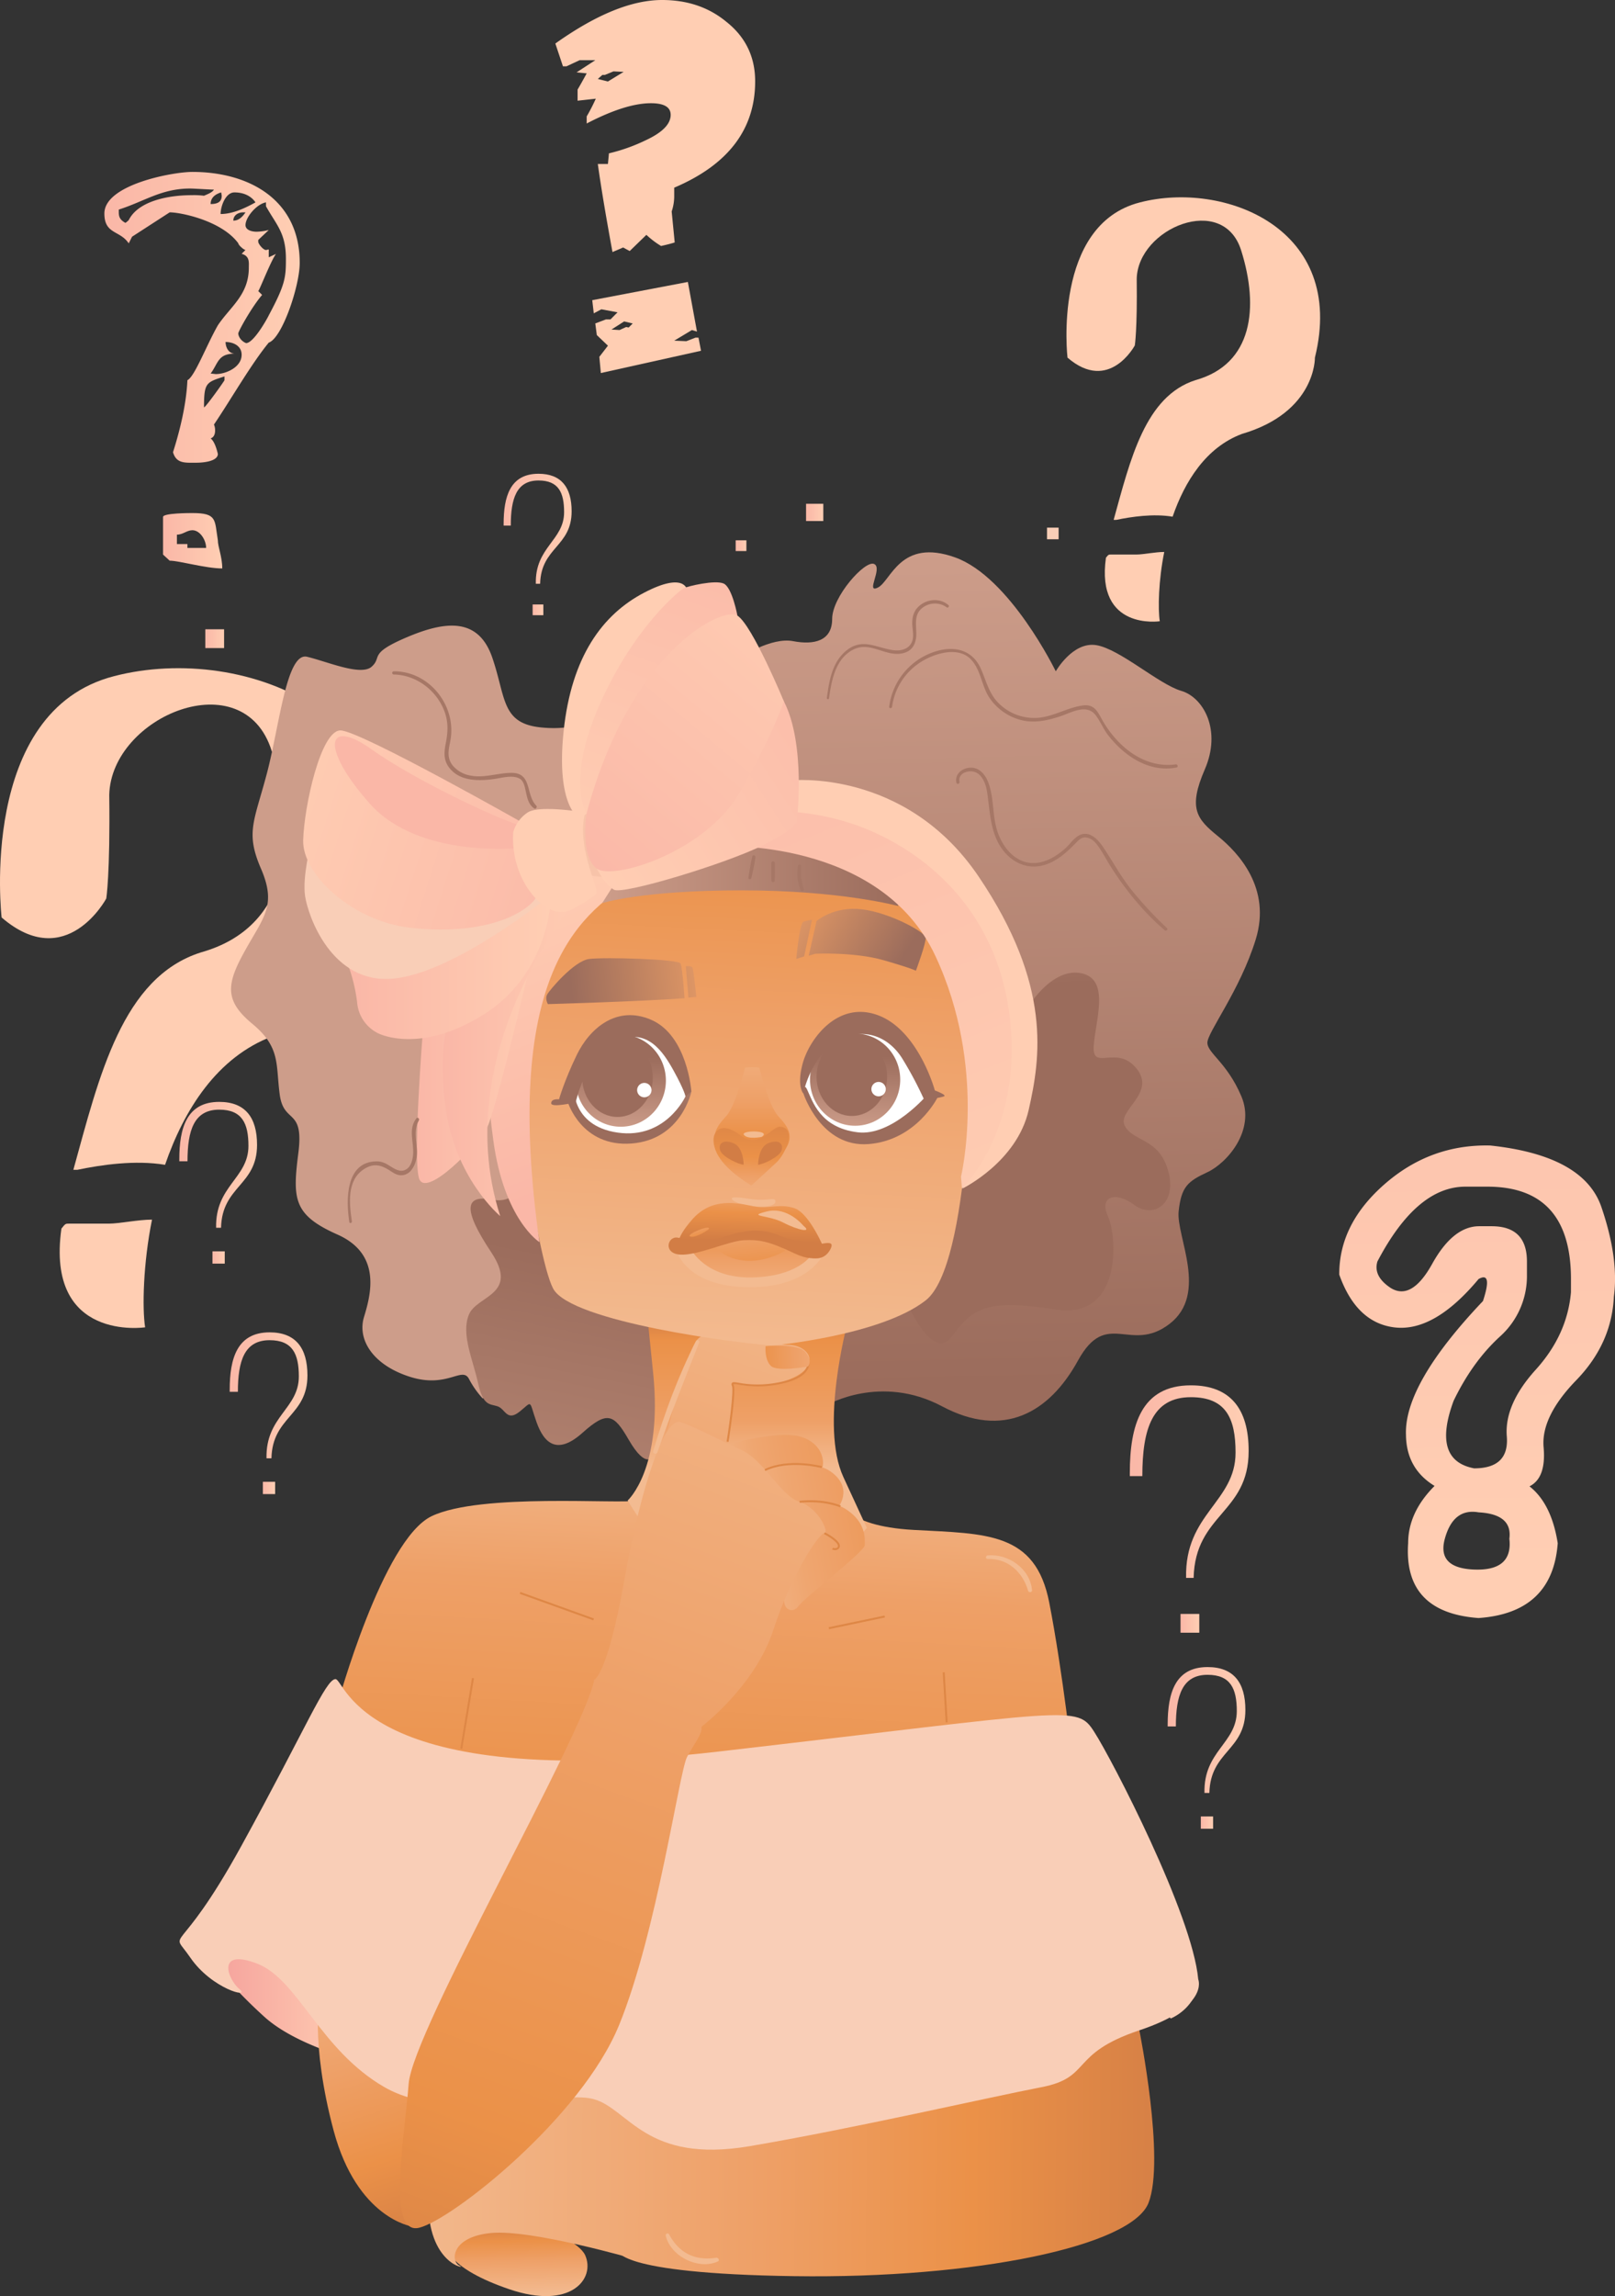<svg xmlns="http://www.w3.org/2000/svg" xmlns:xlink="http://www.w3.org/1999/xlink" viewBox="0 0 939.31 1334.64"><rect x="0" y="0" width="939.31" height="1334.64" fill="#333333" stroke="none"/><defs><style>.cls-1{fill:url(#_ÂÁ_Ï_ÌÌ_È_ËÂÌÚ_339);}.cls-2{fill:#ffceb3;}.cls-3{fill:url(#_ÂÁ_Ï_ÌÌ_È_ËÂÌÚ_290);}.cls-4{fill:url(#_ÂÁ_Ï_ÌÌ_È_ËÂÌÚ_173);}.cls-5{fill:#cd9d8a;}.cls-6{fill:url(#_ÂÁ_Ï_ÌÌ_È_ËÂÌÚ_379);}.cls-7{fill:url(#_ÂÁ_Ï_ÌÌ_È_ËÂÌÚ_96);}.cls-8{fill:url(#_ÂÁ_Ï_ÌÌ_È_ËÂÌÚ_366);}.cls-9{fill:url(#_ÂÁ_Ï_ÌÌ_È_ËÂÌÚ_96-2);}.cls-10{fill:url(#_ÂÁ_Ï_ÌÌ_È_ËÂÌÚ_27);}.cls-11{fill:url(#_ÂÁ_Ï_ÌÌ_È_ËÂÌÚ_120);}.cls-12{fill:url(#_ÂÁ_Ï_ÌÌ_È_ËÂÌÚ_120-2);}.cls-13{fill:url(#_ÂÁ_Ï_ÌÌ_È_ËÂÌÚ_120-3);}.cls-14{fill:url(#_ÂÁ_Ï_ÌÌ_È_ËÂÌÚ_246);}.cls-15{fill:url(#_ÂÁ_Ï_ÌÌ_È_ËÂÌÚ_246-2);}.cls-16{fill:url(#_ÂÁ_Ï_ÌÌ_È_ËÂÌÚ_27-2);}.cls-17{fill:#f9ceb7;}.cls-18{fill:url(#_ÂÁ_Ï_ÌÌ_È_ËÂÌÚ_120-4);}.cls-19{fill:#f3bb91;}.cls-20{fill:url(#_ÂÁ_Ï_ÌÌ_È_ËÂÌÚ_159);}.cls-21{fill:url(#_ÂÁ_Ï_ÌÌ_È_ËÂÌÚ_159-2);}.cls-22{fill:url(#_ÂÁ_Ï_ÌÌ_È_ËÂÌÚ_159-3);}.cls-23{fill:url(#_ÂÁ_Ï_ÌÌ_È_ËÂÌÚ_159-4);}.cls-24{fill:#f7c3a9;}.cls-25{fill:url(#_ÂÁ_Ï_ÌÌ_È_ËÂÌÚ_339-2);}.cls-26{fill:url(#_ÂÁ_Ï_ÌÌ_È_ËÂÌÚ_96-3);}.cls-27{fill:url(#_ÂÁ_Ï_ÌÌ_È_ËÂÌÚ_339-3);}.cls-28{fill:url(#_ÂÁ_Ï_ÌÌ_È_ËÂÌÚ_339-4);}.cls-29{fill:url(#_ÂÁ_Ï_ÌÌ_È_ËÂÌÚ_339-5);}.cls-30{fill:url(#_ÂÁ_Ï_ÌÌ_È_ËÂÌÚ_339-6);}.cls-31{fill:url(#_ÂÁ_Ï_ÌÌ_È_ËÂÌÚ_339-7);}.cls-32{fill:url(#_ÂÁ_Ï_ÌÌ_È_ËÂÌÚ_339-8);}.cls-33{fill:url(#_ÂÁ_Ï_ÌÌ_È_ËÂÌÚ_378);}.cls-34{fill:url(#_ÂÁ_Ï_ÌÌ_È_ËÂÌÚ_213);}.cls-35{fill:url(#_ÂÁ_Ï_ÌÌ_È_ËÂÌÚ_213-2);}.cls-36{fill:url(#_ÂÁ_Ï_ÌÌ_È_ËÂÌÚ_120-5);}.cls-37{fill:url(#_ÂÁ_Ï_ÌÌ_È_ËÂÌÚ_27-3);}.cls-38{fill:url(#_ÂÁ_Ï_ÌÌ_È_ËÂÌÚ_27-4);}.cls-39{fill:url(#_ÂÁ_Ï_ÌÌ_È_ËÂÌÚ_27-5);}.cls-40{fill:url(#_ÂÁ_Ï_ÌÌ_È_ËÂÌÚ_27-6);}.cls-41{fill:url(#_ÂÁ_Ï_ÌÌ_È_ËÂÌÚ_27-7);}.cls-42{fill:url(#_ÂÁ_Ï_ÌÌ_È_ËÂÌÚ_126);}.cls-43{fill:url(#_ÂÁ_Ï_ÌÌ_È_ËÂÌÚ_155);}.cls-44{fill:url(#_ÂÁ_Ï_ÌÌ_È_ËÂÌÚ_27-8);}.cls-45{fill:url(#_ÂÁ_Ï_ÌÌ_È_ËÂÌÚ_27-9);}.cls-46{fill:url(#_ÂÁ_Ï_ÌÌ_È_ËÂÌÚ_27-10);}.cls-47{fill:#de8746;}.cls-48{fill:url(#_ÂÁ_Ï_ÌÌ_È_ËÂÌÚ_333);}.cls-49{fill:url(#_ÂÁ_Ï_ÌÌ_È_ËÂÌÚ_339-9);}.cls-50{fill:url(#_ÂÁ_Ï_ÌÌ_È_ËÂÌÚ_339-10);}.cls-51{fill:url(#_ÂÁ_Ï_ÌÌ_È_ËÂÌÚ_339-11);}.cls-52{fill:url(#_ÂÁ_Ï_ÌÌ_È_ËÂÌÚ_27-11);}.cls-53{fill:#a67766;}.cls-54{fill:url(#_ÂÁ_Ï_ÌÌ_È_ËÂÌÚ_339-12);}.cls-55{fill:url(#_ÂÁ_Ï_ÌÌ_È_ËÂÌÚ_339-13);}.cls-56{fill:url(#_ÂÁ_Ï_ÌÌ_È_ËÂÌÚ_339-14);}.cls-57{fill:url(#_ÂÁ_Ï_ÌÌ_È_ËÂÌÚ_339-15);}.cls-58{fill:url(#_ÂÁ_Ï_ÌÌ_È_ËÂÌÚ_339-16);}.cls-59{fill:url(#_ÂÁ_Ï_ÌÌ_È_ËÂÌÚ_339-17);}.cls-60{fill:url(#_ÂÁ_Ï_ÌÌ_È_ËÂÌÚ_339-18);}.cls-61{fill:url(#_ÂÁ_Ï_ÌÌ_È_ËÂÌÚ_339-19);}.cls-62{fill:url(#_ÂÁ_Ï_ÌÌ_È_ËÂÌÚ_339-20);}.cls-63{fill:url(#_ÂÁ_Ï_ÌÌ_È_ËÂÌÚ_339-21);}.cls-64{fill:url(#_ÂÁ_Ï_ÌÌ_È_ËÂÌÚ_339-22);}.cls-65{fill:url(#_ÂÁ_Ï_ÌÌ_È_ËÂÌÚ_339-23);}.cls-66{fill:url(#_ÂÁ_Ï_ÌÌ_È_ËÂÌÚ_339-24);}.cls-67{fill:url(#_ÂÁ_Ï_ÌÌ_È_ËÂÌÚ_96-4);}.cls-68{fill:#fff;}.cls-69{fill:url(#_ÂÁ_Ï_ÌÌ_È_ËÂÌÚ_96-5);}.cls-70{fill:url(#_ÂÁ_Ï_ÌÌ_È_ËÂÌÚ_96-6);}.cls-71{fill:url(#_ÂÁ_Ï_ÌÌ_È_ËÂÌÚ_96-7);}.cls-72{fill:url(#_ÂÁ_Ï_ÌÌ_È_ËÂÌÚ_96-8);}.cls-73{fill:url(#_ÂÁ_Ï_ÌÌ_È_ËÂÌÚ_96-9);}.cls-74{fill:url(#_ÂÁ_Ï_ÌÌ_È_ËÂÌÚ_96-10);}.cls-75{fill:url(#_ÂÁ_Ï_ÌÌ_È_ËÂÌÚ_96-11);}.cls-76{fill:url(#_ÂÁ_Ï_ÌÌ_È_ËÂÌÚ_339-25);}.cls-77{fill:url(#_ÂÁ_Ï_ÌÌ_È_ËÂÌÚ_339-26);}</style><linearGradient id="_ÂÁ_Ï_ÌÌ_È_ËÂÌÚ_339" x1="851.71" y1="230.48" x2="861.64" y2="915.41" gradientUnits="userSpaceOnUse"><stop offset="0" stop-color="#fab7a7"/><stop offset="1" stop-color="#ffceb3"/></linearGradient><linearGradient id="_ÂÁ_Ï_ÌÌ_È_ËÂÌÚ_290" x1="122.88" y1="1164.12" x2="208.41" y2="1164.12" gradientUnits="userSpaceOnUse"><stop offset="0" stop-color="#f5a19c"/><stop offset="1" stop-color="#ffceb3"/></linearGradient><linearGradient id="_ÂÁ_Ï_ÌÌ_È_ËÂÌÚ_173" x1="419.96" y1="828.63" x2="401.71" y2="1160.5" gradientUnits="userSpaceOnUse"><stop offset="0" stop-color="#f3bb91"/><stop offset="0.29" stop-color="#eea067"/><stop offset="0.71" stop-color="#eb9148"/><stop offset="1" stop-color="#d27d45"/></linearGradient><linearGradient id="_ÂÁ_Ï_ÌÌ_È_ËÂÌÚ_379" x1="277.76" y1="1028.23" x2="335.93" y2="730.59" gradientUnits="userSpaceOnUse"><stop offset="0" stop-color="#cd9d8a"/><stop offset="0.79" stop-color="#a67766"/><stop offset="1" stop-color="#9b6c5c"/></linearGradient><linearGradient id="_ÂÁ_Ï_ÌÌ_È_ËÂÌÚ_96" x1="574.7" y1="318.57" x2="583.82" y2="804.4" gradientUnits="userSpaceOnUse"><stop offset="0" stop-color="#cd9d8a"/><stop offset="1" stop-color="#9b6c5c"/></linearGradient><linearGradient id="_ÂÁ_Ï_ÌÌ_È_ËÂÌÚ_366" x1="434.62" y1="910.4" x2="434.62" y2="764.46" gradientUnits="userSpaceOnUse"><stop offset="0.39" stop-color="#f3bb91"/><stop offset="0.58" stop-color="#eea067"/><stop offset="0.9" stop-color="#eb9148"/><stop offset="1" stop-color="#d27d45"/></linearGradient><linearGradient id="_ÂÁ_Ï_ÌÌ_È_ËÂÌÚ_96-2" x1="590.85" y1="453.26" x2="596.55" y2="573.01" xlink:href="#_ÂÁ_Ï_ÌÌ_È_ËÂÌÚ_96"/><linearGradient id="_ÂÁ_Ï_ÌÌ_È_ËÂÌÚ_27" x1="455.99" y1="707.59" x2="414.56" y2="752.2" gradientUnits="userSpaceOnUse"><stop offset="0" stop-color="#f3bb91"/><stop offset="0.42" stop-color="#eea067"/><stop offset="0.64" stop-color="#eb9148"/><stop offset="1" stop-color="#d27d45"/></linearGradient><linearGradient id="_ÂÁ_Ï_ÌÌ_È_ËÂÌÚ_120" x1="218.53" y1="1249.11" x2="694.07" y2="1252.53" gradientUnits="userSpaceOnUse"><stop offset="0" stop-color="#f3bb91"/><stop offset="0.47" stop-color="#eea067"/><stop offset="0.73" stop-color="#eb9148"/><stop offset="1" stop-color="#d27d45"/></linearGradient><linearGradient id="_ÂÁ_Ï_ÌÌ_È_ËÂÌÚ_120-2" x1="301.19" y1="1333.9" x2="300.29" y2="1291.12" xlink:href="#_ÂÁ_Ï_ÌÌ_È_ËÂÌÚ_120"/><linearGradient id="_ÂÁ_Ï_ÌÌ_È_ËÂÌÚ_120-3" x1="218.47" y1="1256.63" x2="694.02" y2="1260.05" xlink:href="#_ÂÁ_Ï_ÌÌ_È_ËÂÌÚ_120"/><linearGradient id="_ÂÁ_Ï_ÌÌ_È_ËÂÌÚ_246" x1="468.69" y1="699.68" x2="239.07" y2="1330.28" gradientUnits="userSpaceOnUse"><stop offset="0" stop-color="#f3bb91"/><stop offset="0.09" stop-color="#f2b689"/><stop offset="0.23" stop-color="#f0a975"/><stop offset="0.31" stop-color="#eea067"/><stop offset="0.47" stop-color="#eb9148"/><stop offset="0.88" stop-color="#d27d45"/></linearGradient><linearGradient id="_ÂÁ_Ï_ÌÌ_È_ËÂÌÚ_246-2" x1="426" y1="803.59" x2="425.44" y2="805.12" xlink:href="#_ÂÁ_Ï_ÌÌ_È_ËÂÌÚ_246"/><linearGradient id="_ÂÁ_Ï_ÌÌ_È_ËÂÌÚ_27-2" x1="422.5" y1="788.42" x2="445.31" y2="321.88" xlink:href="#_ÂÁ_Ï_ÌÌ_È_ËÂÌÚ_27"/><linearGradient id="_ÂÁ_Ï_ÌÌ_È_ËÂÌÚ_120-4" x1="187.9" y1="1101.6" x2="254.62" y2="1306.87" xlink:href="#_ÂÁ_Ï_ÌÌ_È_ËÂÌÚ_120"/><linearGradient id="_ÂÁ_Ï_ÌÌ_È_ËÂÌÚ_159" x1="456.12" y1="519.05" x2="522.27" y2="560.87" gradientUnits="userSpaceOnUse"><stop offset="0" stop-color="#eea067"/><stop offset="1" stop-color="#9b6c5c"/></linearGradient><linearGradient id="_ÂÁ_Ï_ÌÌ_È_ËÂÌÚ_159-2" x1="447.25" y1="533.09" x2="513.4" y2="574.91" xlink:href="#_ÂÁ_Ï_ÌÌ_È_ËÂÌÚ_159"/><linearGradient id="_ÂÁ_Ï_ÌÌ_È_ËÂÌÚ_159-3" x1="421.74" y1="563.16" x2="332.02" y2="573.05" xlink:href="#_ÂÁ_Ï_ÌÌ_È_ËÂÌÚ_159"/><linearGradient id="_ÂÁ_Ï_ÌÌ_È_ËÂÌÚ_159-4" x1="422.3" y1="568.29" x2="332.59" y2="578.18" xlink:href="#_ÂÁ_Ï_ÌÌ_È_ËÂÌÚ_159"/><linearGradient id="_ÂÁ_Ï_ÌÌ_È_ËÂÌÚ_339-2" x1="359.64" y1="678.8" x2="294.24" y2="503.64" xlink:href="#_ÂÁ_Ï_ÌÌ_È_ËÂÌÚ_339"/><linearGradient id="_ÂÁ_Ï_ÌÌ_È_ËÂÌÚ_96-3" x1="350.23" y1="505.28" x2="522.44" y2="505.28" xlink:href="#_ÂÁ_Ï_ÌÌ_È_ËÂÌÚ_96"/><linearGradient id="_ÂÁ_Ï_ÌÌ_È_ËÂÌÚ_339-3" x1="242.5" y1="608.81" x2="314.34" y2="608.81" xlink:href="#_ÂÁ_Ï_ÌÌ_È_ËÂÌÚ_339"/><linearGradient id="_ÂÁ_Ï_ÌÌ_È_ËÂÌÚ_339-4" x1="257.5" y1="605.89" x2="342.25" y2="605.89" xlink:href="#_ÂÁ_Ï_ÌÌ_È_ËÂÌÚ_339"/><linearGradient id="_ÂÁ_Ï_ÌÌ_È_ËÂÌÚ_339-5" x1="408.39" y1="302.83" x2="585.16" y2="737.34" xlink:href="#_ÂÁ_Ï_ÌÌ_È_ËÂÌÚ_339"/><linearGradient id="_ÂÁ_Ï_ÌÌ_È_ËÂÌÚ_339-6" x1="528.37" y1="394.06" x2="347.03" y2="511.53" xlink:href="#_ÂÁ_Ï_ÌÌ_È_ËÂÌÚ_339"/><linearGradient id="_ÂÁ_Ï_ÌÌ_È_ËÂÌÚ_339-7" x1="427.06" y1="278.26" x2="347.23" y2="497.22" xlink:href="#_ÂÁ_Ï_ÌÌ_È_ËÂÌÚ_339"/><linearGradient id="_ÂÁ_Ï_ÌÌ_È_ËÂÌÚ_339-8" x1="331.24" y1="514.46" x2="481.77" y2="334.85" xlink:href="#_ÂÁ_Ï_ÌÌ_È_ËÂÌÚ_339"/><linearGradient id="_ÂÁ_Ï_ÌÌ_È_ËÂÌÚ_378" x1="373.19" y1="862.05" x2="630.94" y2="814.15" gradientUnits="userSpaceOnUse"><stop offset="0.13" stop-color="#f3bb91"/><stop offset="0.16" stop-color="#f2b588"/><stop offset="0.26" stop-color="#efa670"/><stop offset="0.33" stop-color="#eea067"/><stop offset="0.61" stop-color="#eb9148"/><stop offset="0.88" stop-color="#d27d45"/></linearGradient><linearGradient id="_ÂÁ_Ï_ÌÌ_È_ËÂÌÚ_213" x1="376.85" y1="881.74" x2="634.6" y2="833.85" gradientUnits="userSpaceOnUse"><stop offset="0.17" stop-color="#f3bb91"/><stop offset="0.2" stop-color="#f2b588"/><stop offset="0.32" stop-color="#efa670"/><stop offset="0.4" stop-color="#eea067"/><stop offset="0.61" stop-color="#eb9148"/><stop offset="0.88" stop-color="#d27d45"/></linearGradient><linearGradient id="_ÂÁ_Ï_ÌÌ_È_ËÂÌÚ_213-2" x1="383.68" y1="918.49" x2="641.42" y2="870.59" xlink:href="#_ÂÁ_Ï_ÌÌ_È_ËÂÌÚ_213"/><linearGradient id="_ÂÁ_Ï_ÌÌ_È_ËÂÌÚ_120-5" x1="485.58" y1="717.94" x2="262.01" y2="1331.9" xlink:href="#_ÂÁ_Ï_ÌÌ_È_ËÂÌÚ_120"/><linearGradient id="_ÂÁ_Ï_ÌÌ_È_ËÂÌÚ_27-3" x1="436.71" y1="764.22" x2="436.71" y2="688.19" xlink:href="#_ÂÁ_Ï_ÌÌ_È_ËÂÌÚ_27"/><linearGradient id="_ÂÁ_Ï_ÌÌ_È_ËÂÌÚ_27-4" x1="438.4" y1="676.51" x2="437.26" y2="721.36" xlink:href="#_ÂÁ_Ï_ÌÌ_È_ËÂÌÚ_27"/><linearGradient id="_ÂÁ_Ï_ÌÌ_È_ËÂÌÚ_27-5" x1="403.48" y1="704.74" x2="409.42" y2="725.83" xlink:href="#_ÂÁ_Ï_ÌÌ_È_ËÂÌÚ_27"/><linearGradient id="_ÂÁ_Ï_ÌÌ_È_ËÂÌÚ_27-6" x1="431.4" y1="678.8" x2="440.91" y2="772.32" xlink:href="#_ÂÁ_Ï_ÌÌ_È_ËÂÌÚ_27"/><linearGradient id="_ÂÁ_Ï_ÌÌ_È_ËÂÌÚ_27-7" x1="428.17" y1="780.46" x2="431.97" y2="746.63" xlink:href="#_ÂÁ_Ï_ÌÌ_È_ËÂÌÚ_27"/><linearGradient id="_ÂÁ_Ï_ÌÌ_È_ËÂÌÚ_126" x1="437.47" y1="590.68" x2="437.47" y2="708.53" gradientUnits="userSpaceOnUse"><stop offset="0" stop-color="#f3bb91"/><stop offset="0.42" stop-color="#eea067"/><stop offset="0.59" stop-color="#eb9148"/><stop offset="1" stop-color="#d27d45"/></linearGradient><linearGradient id="_ÂÁ_Ï_ÌÌ_È_ËÂÌÚ_155" x1="434.01" y1="740.3" x2="437.81" y2="637.28" gradientUnits="userSpaceOnUse"><stop offset="0.32" stop-color="#f3bb91"/><stop offset="0.55" stop-color="#eea067"/><stop offset="0.66" stop-color="#eb9148"/><stop offset="1" stop-color="#d27d45"/></linearGradient><linearGradient id="_ÂÁ_Ï_ÌÌ_È_ËÂÌÚ_27-8" x1="453.76" y1="645.93" x2="451.1" y2="657.33" xlink:href="#_ÂÁ_Ï_ÌÌ_È_ËÂÌÚ_27"/><linearGradient id="_ÂÁ_Ï_ÌÌ_È_ËÂÌÚ_27-9" x1="430.12" y1="652.18" x2="428.22" y2="660.33" xlink:href="#_ÂÁ_Ï_ÌÌ_È_ËÂÌÚ_27"/><linearGradient id="_ÂÁ_Ï_ÌÌ_È_ËÂÌÚ_27-10" x1="471.07" y1="755.75" x2="473.03" y2="738.25" xlink:href="#_ÂÁ_Ï_ÌÌ_È_ËÂÌÚ_27"/><linearGradient id="_ÂÁ_Ï_ÌÌ_È_ËÂÌÚ_333" x1="476" y1="706.11" x2="246.77" y2="1335.64" gradientUnits="userSpaceOnUse"><stop offset="0" stop-color="#f3bb91"/><stop offset="0.47" stop-color="#eea067"/><stop offset="0.84" stop-color="#eb9148"/><stop offset="1" stop-color="#da8446"/></linearGradient><linearGradient id="_ÂÁ_Ï_ÌÌ_È_ËÂÌÚ_339-9" x1="201.97" y1="562.73" x2="320.01" y2="562.73" xlink:href="#_ÂÁ_Ï_ÌÌ_È_ËÂÌÚ_339"/><linearGradient id="_ÂÁ_Ï_ÌÌ_È_ËÂÌÚ_339-10" x1="360.5" y1="527.84" x2="149.52" y2="460.56" xlink:href="#_ÂÁ_Ï_ÌÌ_È_ËÂÌÚ_339"/><linearGradient id="_ÂÁ_Ï_ÌÌ_È_ËÂÌÚ_339-11" x1="326.13" y1="491.95" x2="447.59" y2="533.01" xlink:href="#_ÂÁ_Ï_ÌÌ_È_ËÂÌÚ_339"/><linearGradient id="_ÂÁ_Ï_ÌÌ_È_ËÂÌÚ_27-11" x1="502.14" y1="787.55" x2="407.87" y2="790.21" xlink:href="#_ÂÁ_Ï_ÌÌ_È_ËÂÌÚ_27"/><linearGradient id="_ÂÁ_Ï_ÌÌ_È_ËÂÌÚ_339-12" x1="468.81" y1="297.84" x2="478.83" y2="297.84" xlink:href="#_ÂÁ_Ï_ÌÌ_È_ËÂÌÚ_339"/><linearGradient id="_ÂÁ_Ï_ÌÌ_È_ËÂÌÚ_339-13" x1="292.92" y1="307.38" x2="332.47" y2="307.38" xlink:href="#_ÂÁ_Ï_ÌÌ_È_ËÂÌÚ_339"/><linearGradient id="_ÂÁ_Ï_ÌÌ_È_ËÂÌÚ_339-14" x1="309.78" y1="354.47" x2="316.02" y2="354.47" xlink:href="#_ÂÁ_Ï_ÌÌ_È_ËÂÌÚ_339"/><linearGradient id="_ÂÁ_Ï_ÌÌ_È_ËÂÌÚ_339-15" x1="427.87" y1="317.19" x2="434.11" y2="317.19" xlink:href="#_ÂÁ_Ï_ÌÌ_È_ËÂÌÚ_339"/><linearGradient id="_ÂÁ_Ï_ÌÌ_È_ËÂÌÚ_339-16" x1="119.41" y1="371.24" x2="130.33" y2="371.24" xlink:href="#_ÂÁ_Ï_ÌÌ_È_ËÂÌÚ_339"/><linearGradient id="_ÂÁ_Ï_ÌÌ_È_ËÂÌÚ_339-17" x1="686.61" y1="943.57" x2="697.53" y2="943.57" xlink:href="#_ÂÁ_Ï_ÌÌ_È_ËÂÌÚ_339"/><linearGradient id="_ÂÁ_Ï_ÌÌ_È_ËÂÌÚ_339-18" x1="657.12" y1="861.21" x2="726.29" y2="861.21" xlink:href="#_ÂÁ_Ï_ÌÌ_È_ËÂÌÚ_339"/><linearGradient id="_ÂÁ_Ï_ÌÌ_È_ËÂÌÚ_339-19" x1="133.6" y1="811.03" x2="178.82" y2="811.03" xlink:href="#_ÂÁ_Ï_ÌÌ_È_ËÂÌÚ_339"/><linearGradient id="_ÂÁ_Ï_ÌÌ_È_ËÂÌÚ_339-20" x1="152.88" y1="864.88" x2="160.02" y2="864.88" xlink:href="#_ÂÁ_Ï_ÌÌ_È_ËÂÌÚ_339"/><linearGradient id="_ÂÁ_Ï_ÌÌ_È_ËÂÌÚ_339-21" x1="123.57" y1="730.92" x2="130.71" y2="730.92" xlink:href="#_ÂÁ_Ï_ÌÌ_È_ËÂÌÚ_339"/><linearGradient id="_ÂÁ_Ï_ÌÌ_È_ËÂÌÚ_339-22" x1="104.29" y1="677.07" x2="149.51" y2="677.07" xlink:href="#_ÂÁ_Ï_ÌÌ_È_ËÂÌÚ_339"/><linearGradient id="_ÂÁ_Ï_ÌÌ_È_ËÂÌÚ_339-23" x1="698.41" y1="1059.4" x2="705.55" y2="1059.4" xlink:href="#_ÂÁ_Ï_ÌÌ_È_ËÂÌÚ_339"/><linearGradient id="_ÂÁ_Ï_ÌÌ_È_ËÂÌÚ_339-24" x1="679.14" y1="1005.55" x2="724.35" y2="1005.55" xlink:href="#_ÂÁ_Ï_ÌÌ_È_ËÂÌÚ_339"/><linearGradient id="_ÂÁ_Ï_ÌÌ_È_ËÂÌÚ_96-4" x1="371.14" y1="594.99" x2="365.44" y2="644.03" xlink:href="#_ÂÁ_Ï_ÌÌ_È_ËÂÌÚ_96"/><linearGradient id="_ÂÁ_Ï_ÌÌ_È_ËÂÌÚ_96-5" x1="495.82" y1="656.55" x2="498.1" y2="613.21" xlink:href="#_ÂÁ_Ï_ÌÌ_È_ËÂÌÚ_96"/><linearGradient id="_ÂÁ_Ï_ÌÌ_È_ËÂÌÚ_96-6" x1="506.28" y1="608.49" x2="506.28" y2="625.74" xlink:href="#_ÂÁ_Ï_ÌÌ_È_ËÂÌÚ_96"/><linearGradient id="_ÂÁ_Ï_ÌÌ_È_ËÂÌÚ_96-7" x1="495.45" y1="571.68" x2="495.45" y2="576.4" xlink:href="#_ÂÁ_Ï_ÌÌ_È_ËÂÌÚ_96"/><linearGradient id="_ÂÁ_Ï_ÌÌ_È_ËÂÌÚ_96-8" x1="507.35" y1="552.86" x2="507.35" y2="558.18" xlink:href="#_ÂÁ_Ï_ÌÌ_È_ËÂÌÚ_96"/><linearGradient id="_ÂÁ_Ï_ÌÌ_È_ËÂÌÚ_96-9" x1="359.54" y1="657.12" x2="361.82" y2="613.78" xlink:href="#_ÂÁ_Ï_ÌÌ_È_ËÂÌÚ_96"/><linearGradient id="_ÂÁ_Ï_ÌÌ_È_ËÂÌÚ_96-10" x1="359.16" y1="572.25" x2="359.16" y2="576.97" xlink:href="#_ÂÁ_Ï_ÌÌ_È_ËÂÌÚ_96"/><linearGradient id="_ÂÁ_Ï_ÌÌ_È_ËÂÌÚ_96-11" x1="388.3" y1="522.16" x2="377.71" y2="567.58" xlink:href="#_ÂÁ_Ï_ÌÌ_È_ËÂÌÚ_96"/><linearGradient id="_ÂÁ_Ï_ÌÌ_È_ËÂÌÚ_339-25" x1="60.71" y1="184.44" x2="174.34" y2="184.44" xlink:href="#_ÂÁ_Ï_ÌÌ_È_ËÂÌÚ_339"/><linearGradient id="_ÂÁ_Ï_ÌÌ_È_ËÂÌÚ_339-26" x1="94.83" y1="314.31" x2="129.27" y2="314.31" xlink:href="#_ÂÁ_Ï_ÌÌ_È_ËÂÌÚ_339"/></defs><g id="Calque_2" data-name="Calque 2"><g id="_ÎÓÈ_8" data-name="—ÎÓÈ_8"><path class="cls-1" d="M866.78,665.84Q832,665,805.38,688.23T778.94,740.9q10,28.14,32.41,30.7,23,2.56,48.61-28.14,8.31-4.69,2.56,12.79-46,48.4-44.78,77.82.21,19.62,16.63,29.64Q819,879.07,819,897q-2.78,40.31,40.94,43.5Q903,937.49,906,897q-3.63-23-16.42-33.05,9.79-4.89,8.21-22.7t19-39q20.58-21.23,21.86-48.51,3-22.17-7.25-52.13T866.78,665.84ZM857.4,912.32q-21.75-.84-17.06-17.91,4.9-17.91,19.62-15.35,19.83,1.08,17.91,15.35Q880,913.18,857.4,912.32Zm56.29-161.19q-2.13,24.74-20.47,45t-16.84,38.81q1.49,18.54-19,18.55-24.74-4.69-11.94-39.24,10.88-22.59,26.76-37.2a47.13,47.13,0,0,0,15.89-36.14v-7.68q0-20.46-20.47-20.47H860Q845,713,833,734.61t-24.2,14q-10.24-6.81-7.68-15.35,22.82-43.5,51.17-43.5h12.8q48.61,0,48.61,53.74Z"/><path class="cls-2" d="M404.49,196.26l-5.3,2.06-7.06-.3,10.3-6.18,2.94.89-5.3-28.84-55.61,10.59.89,7.65,4.41-2.35,9.41,1.76-4.11,4.12h-2.65L346.23,188l.88,6.76,6.47,6.18-5,6.48.88,9.41,58.26-12.94-1.47-7.65Zm-38.84-5.89-1.47-.29-3.83,1.76-4.71-.29,7.36-4.71,5,1.18Z"/><path class="cls-2" d="M422.44,12.65Q407.13,0,385.07,0,358.58,0,323,25.3l4.42,13.25h2.06L337.11,35h9.12l-10.89,7.07,5.89.58q-3.54,6.48-5.3,9.42v6.47l10.59-1.17a103.09,103.09,0,0,1-5.29,10.29v4.12Q363.88,60,378.59,60q11.48,0,11.48,6.77,0,8-14.42,14.71a103.08,103.08,0,0,1-21.48,7.65l-.59,6.18H347.7q2.64,19.14,8.53,51.2l6.18-2.65,3.83,2.06,9.71-9.41a50.9,50.9,0,0,0,8.53,6.47q5.29-1.17,7.94-2.06l-1.76-18a27.87,27.87,0,0,0,1.47-9.41v-4.42q47.07-20,47.08-61.79Q439.21,25.91,422.44,12.65ZM353.58,47.37,347.7,45.9l2.65-2.35h1.47l5-2.06,5.89.29Z"/><path class="cls-2" d="M63.54,711.24H40.35c-2.32,0-2.32,0-4.63,2.9-9.28,66.08,48.69,57.38,48.69,57.38-1.74-11-1.16-37.09,4-62.6C80.35,708.92,69.34,711.24,63.54,711.24Z"/><path class="cls-2" d="M66.44,393C-13,413.3.94,533.29.94,533.29c37.67,32.46,60.86-11,60.86-11s2.32-13.91,1.74-60.28c1.16-45.8,78.25-77.68,94.48-25.51,16.23,51.59,10.44,102.6-41.15,117.09-45.8,14.49-59.13,71.88-74.2,126.37H45c13.91-2.9,33.62-5.8,51-2.9,11-31.88,30.14-62.6,62.6-74.78,67.24-19.7,66.08-69,66.08-69C253.67,416.19,142.37,373.3,66.44,393Z"/><path class="cls-2" d="M661.14,322.32H646.23c-1.49,0-1.49,0-3,1.87-6,42.5,31.31,36.91,31.31,36.91-1.11-7.09-.74-23.86,2.61-40.27C672,320.83,664.87,322.32,661.14,322.32Z"/><path class="cls-2" d="M663,117.65c-51.08,13-42.13,90.22-42.13,90.22,24.23,20.88,39.15-7.08,39.15-7.08s1.49-8.95,1.11-38.77c.75-29.45,50.33-50,60.77-16.4,10.44,33.18,6.71,66-26.47,75.3-29.45,9.32-38,46.23-47.72,81.27h1.49c8.95-1.86,21.63-3.72,32.81-1.86,7.08-20.5,19.39-40.26,40.26-48.09,43.25-12.68,42.5-44.37,42.5-44.37C783.42,132.57,711.85,105,663,117.65Z"/><path class="cls-3" d="M122.88,1139.71a289.55,289.55,0,0,0,30.79,32.5c18.82,17.11,54.74,25.66,54.74,25.66S179.33,1100.37,122.88,1139.71Z"/><path class="cls-4" d="M531.56,889.29C489.36,887,488.22,871,488.22,871S381,869.9,370.76,872.19s-91.24-4.57-119.75,9.12-54.74,109.48-54.74,109.48,53.6,58.17,177.91,66.15S623.94,1025,623.94,1025s-5.7-52.46-13.69-93.52S573.76,891.57,531.56,889.29Z"/><path class="cls-5" d="M346.24,416s-8,9.13-31.36,6.85-20.53-17.11-28.52-40.49-26.8-21.67-49.61-12-14.25,11.4-20.52,17.1-25.66-2.85-37.64-5.7-16,39.92-23.38,67.86-12.54,34.21-3.42,55.31,1.71,27.94-9.12,47.33-12.55,29.08,4,42.77,13.68,23.37,16,41.05,14.26,7.41,10.84,34.22-2.85,35.92,22.81,47.32,19.39,34.79,15.39,47.9,5.14,27.94,26.8,34.79,30.23-6.28,34.22,1.14a52.74,52.74,0,0,0,8,11.4c60.45-30.22,113.48-309.63,118-332.44S346.24,416,346.24,416Z"/><path class="cls-6" d="M306.13,682.87s-3.8,17.49-19.77,14.45-17.48,5.32-.76,30.41-8.36,25.09-12.92,36.49S275,790.07,278,803.76s6.84,12.16,11.41,13.68,5.32,9.13,12.92,3,5.13-6.84,9.69,6.09,12.36,19.19,26.8,6.27,18.25-10.83,26.81,4c10.37,18,14.25,9.51,14.25,9.51s17.49-73,16-84.4S306.13,682.87,306.13,682.87Z"/><path class="cls-7" d="M708.33,486c-12.16-9.88-17.49-16-7.6-38.77S700,405.36,687,401.56,651.31,377.23,637.62,375s-23.57,15.2-23.57,15.2S587.44,335.41,555.51,324s-37.25,13.68-44.86,17.49,3-11.41-2.28-13.69S484,346.82,484,359.74,473.4,375,461.23,372.67,430.82,381,424,387.11s0,64.63,92.76,102.64S439.94,738.37,481,816.68c0,0,31.17-18.24,66.91.76s62.34,3.81,79.07-26.61,30.41-3.8,53.22-21.29,3.8-50.94,5.32-65.38,5.32-17.49,16.73-22.81S730.38,657,722,637.25s-19.77-25.09-19.77-31.17,19-30.41,28.13-60.06S720.5,495.84,708.33,486Z"/><path class="cls-8" d="M492.79,769.54c-2.29-63.86-118.61-27.37-118.61-27.37l5.7,55.89c5.7,55.88-14.83,74.13-14.83,74.13s35.74,60.06,64.25,64.62,74.89-48.66,74.89-48.66L490.5,858.5C476.82,828.85,492.79,769.54,492.79,769.54Z"/><path class="cls-9" d="M654.35,654.74c-5.32-9.12,18.25-19,6.84-33.45s-25.85,1.52-25.09-12.93,9.89-38.77-6.84-42.58S598.85,584,598.85,584L526.62,755.1s15.21,38,27.37,21.29,21.29-21.29,60.06-15.21,35.74-42.58,30.42-54,3.8-15.21,15.2-6.84,25.09-.76,19.77-19.77S659.67,663.86,654.35,654.74Z"/><path class="cls-10" d="M397.54,720l-.25.1-.08.26a21.2,21.2,0,0,0,2.71,17.61c5.38,7.78,16.41,12.08,32.78,12.79,1.74.07,3.42.11,5,.11,39.24,0,40.78-21.34,40.79-21.56v-.22l-.14-.17C453.72,698.89,398.1,719.76,397.54,720Zm35.21,29.62c-16-.69-26.71-4.83-31.88-12.29-4.86-7-3.07-14.85-2.66-16.36,4.16-1.52,55.79-19.57,79.16,8.49C477.1,731.69,473.51,751.35,432.75,749.59Z"/><path class="cls-11" d="M615.57,1185.43l.76,16.73s-31.93-11.41-111,17.48-122.41,17.49-122.41,17.49l-23.57,70.71s-3,13.68,102.64,15.2,196.16-17.48,206-42.57-5.33-100.36-5.33-100.36Z"/><path class="cls-12" d="M259.75,1306.32s.76,12.16,36.5,24.33,50.18-6.09,44.1-19.77S270.4,1273.62,259.75,1306.32Z"/><path class="cls-13" d="M382.92,1237.13c-16-3-77.55-44.1-91.23-40.3-7.93,2.21-41.82,42.58-42.58,81.36s23.57,41,18.25,38.77-5.33-16.73,18.24-19,83.64,15.21,83.64,15.21C383.68,1306.32,398.89,1240.17,382.92,1237.13Z"/><path class="cls-14" d="M458.19,781.71c-12.16,0-45.62-13.69-53.22-2.28s-19.77,64.62-19.77,64.62c12.93-9.12,38-4.56,38-4.56S427,807.25,426.06,804c-.4-.17-.49-.28-.18-.28.07,0,.13.11.18.28,2.61,1.08,18.93,4.59,35.55-3.32C477.58,793.11,470.36,781.71,458.19,781.71Z"/><path class="cls-15" d="M425.88,803.76c-.31,0-.22.11.18.28C426,803.87,426,803.76,425.88,803.76Z"/><path class="cls-16" d="M441.47,485.57c-78.7-6.84-135.72,39.92-142.56,92.38-4,30.87,12.54,151.68,22.81,171.07S430.06,781,449.45,782.09c0,0,62.72-5.7,88.95-26.23s27.37-150.54,26.23-174.49S520.16,492.41,441.47,485.57Z"/><path class="cls-17" d="M609.11,997.63s5.7,41.06,34.22,104.93,37.63,70.7,37.63,70.7,11.4-4.56,14.83-16S645.61,990.79,609.11,997.63Z"/><path class="cls-18" d="M186,1158.44s-5.7,28.51,8,79.83,45.62,55.88,45.62,55.88c37.63-11.4,23.94-82.11,14.82-106.06S186,1158.44,186,1158.44Z"/><path class="cls-19" d="M436.52,696.94c-9.88-1.52-12.16-1.14-10.26.76,0,0,3.42,2.66,11.78,3.42s13.31-.38,12.93-3S446.41,698.46,436.52,696.94Z"/><path class="cls-20" d="M501.15,528.53c-16.35-1.9-26.23,6.84-26.23,6.84l-4.56,20.15,3.8-1.14s22.81-1.14,39.91,3.8,18.63,6.08,18.63,6.08,6.08-16.34,5.7-19.38S517.5,530.43,501.15,528.53Z"/><path class="cls-21" d="M463.13,557.42l4.57-1.52,4.56-21.29a33,33,0,0,0-4.94,1.14C465,536.51,463.13,557.42,463.13,557.42Z"/><path class="cls-22" d="M342.63,557.42c-8.75,1.14-22.81,17.87-24.33,20.53s.38,5.7.38,5.7,54-1.52,79.45-3.42c0,0-1.14-17.49-2.28-20.15S351.37,556.28,342.63,557.42Z"/><path class="cls-23" d="M398.89,561.6l1.52,18.25,4.56-.38s-1.52-16-2.28-17.11S398.89,561.6,398.89,561.6Z"/><path class="cls-24" d="M347.57,500.78c-4.94-12.17-3.42-27.75-5.32-28.89s-5.71-1.52-5.71-1.52c-8.36,25.09,1.62,46.47,7.7,48s9.79-5,9.79-5S352.51,512.94,347.57,500.78Z"/><path class="cls-25" d="M301.19,562.55c-17.68,39.35-20.53,54.17-14.26,100.36S313.73,722,313.73,722c-21.28-151.68,21-189.66,54.37-209.85l-28.71-3.8S318.87,523.21,301.19,562.55Z"/><path class="cls-26" d="M357.88,512.94l-7.65,12s23-7.42,81-7.42,91.21,9.13,91.21,9.13-.64-12-6.38-21.67S403.81,458.77,357.88,512.94Z"/><path class="cls-27" d="M245.88,600.19s-5.7,71.28-2.28,84.39,34.78-19.39,39.91-29.65,29.08-110,30.79-123.17S251.58,581.37,245.88,600.19Z"/><path class="cls-28" d="M327.42,505s-20,9.69-42.77,41.63-30.79,53.6-25.66,95.79,31.94,64.44,31.94,64.44C258.42,605.89,342.25,513.7,342.25,513.7Z"/><path class="cls-2" d="M459.71,453.64l-2.85,18.82c18.25,5.13,83.82,29.08,108.34,94.08s-5.41,124.31-5.41,124.31,31.64-15.39,38.49-45.61S612,572.82,569.2,509.52,459.71,453.64,459.71,453.64Z"/><path class="cls-29" d="M511,485c-35.92-17.1-69.56-13.11-69.56-13.11l-23.38,19.95s93.86-5,126,63.87C574.33,620.43,558.93,684,558.93,684l.57,6.84s33.08-31.36,28.51-92.37S547,502.11,511,485Z"/><path class="cls-2" d="M374.56,344.54c-23.95,12.54-42.2,36.87-46.76,80.59s9.12,50.56,9.12,50.56l4.19-2.66s-5.71-26.61,14.82-73,43.72-57,43.72-57S398.51,332,374.56,344.54Z"/><path class="cls-30" d="M455.91,407.64C443,382.55,347.19,505,347.19,505s4.56,9.12,9.88,12.16,65.39-15.2,86.68-25.85,19.76-14.44,19.76-14.44S468.84,432.73,455.91,407.64Z"/><path class="cls-31" d="M420.94,339.21c-4.94-2.28-20.91,1.52-23.19,2.67s-28.51,22-48.66,66.9-8,64.25-8,64.25l.38,6.84s17.86-16.73,38-66.15,49.42-55.88,49.42-55.88S425.88,341.5,420.94,339.21Z"/><path class="cls-32" d="M428.92,357.84c-8.74-5.7-62.72,20.91-87.81,115.19,0,0-3.81,25.09,6.08,31.93s63.1-9.88,82.87-44.1,25.85-53.22,25.85-53.22S437.66,363.54,428.92,357.84Z"/><path class="cls-33" d="M465,834.93c-14.44-3.8-47.13,6.08-47.13,6.08l11.4,15.21s42.58,3.8,47.14,0S479.48,838.73,465,834.93Z"/><path class="cls-34" d="M483.28,855.46c-13.68-9.89-44.86,0-44.86,0,8.37,24.33,48.66,21.29,48.66,21.29S497,865.34,483.28,855.46Z"/><path class="cls-35" d="M492.41,877.51C481,869.9,458.19,873,458.19,873c2.28,2.28,14.45,25.09,3,43.33s-.76,22.81,3,17.49,38.78-31.93,38.78-35.73S503.81,885.11,492.41,877.51Z"/><path class="cls-36" d="M465,873c-11.4-3.81-20.52-24.33-34.21-30.42s-25.85-12.92-35-16-22.81,36.49-32.7,92-17.48,57.79-17.48,57.79-1.52,40.29,62.34,27.37c0,0,31.17-23.57,41.82-56.26s26.61-56.27,29.65-56.27S476.44,876.75,465,873Z"/><path class="cls-19" d="M393.19,726.21s4.94,21.67,42.19,22S479.86,727,479.86,727s-12.54-1.52-36.49-8.75S393.19,726.21,393.19,726.21Z"/><path class="cls-37" d="M441.85,715.94c-25.09-6.46-39.92,10.27-39.92,10.27s8.36,16.72,35,16.34S471.5,730,471.5,730,466.94,722.41,441.85,715.94Z"/><path class="cls-38" d="M462,702.26c-9.12-3-14.82.76-23.95-1.14s-24-5.32-35.35,7.6-7.6,16-7.6,16,8,1.14,19.76-3.42,27-5.71,39.92,0,22.43,6.46,25.09,5.7C479.86,727,471.12,705.3,462,702.26Z"/><path class="cls-19" d="M467.32,712.52s-9.13-11.4-21.29-8.36.76,1.9,9.5,6.46S472.64,716.7,467.32,712.52Z"/><path class="cls-39" d="M401.56,718.77c3.6.93,10.62-4.22,10.62-4.22C414.21,711.12,398,717.83,401.56,718.77Z"/><path class="cls-40" d="M415.62,723.93s3.8,7.22,16.72,8.74,24.33-5.7,24.33-5.7C443,712.52,415.62,723.93,415.62,723.93Z"/><path class="cls-41" d="M454.39,718.6c-9.5-4.18-18.63-4.56-32.31,0s-22.43,1.53-28.13.76-8.37,9.13,1.52,9.89,28.51-8,37.25-8.36,14.07.38,29.27,7.6S479.86,727,479.86,727C474.54,720.13,463.89,722.79,454.39,718.6Z"/><path class="cls-42" d="M441.66,620.72c.38-.38-4.19-.38-4.19-.38s-4.56,0-4.18.38c0,0-5.32,22-11,28.13s-9.13,11.4-4.18,19,19.38,11.41,19.38,11.41,14.45-3.8,19.39-11.41,1.52-12.92-4.18-19S441.66,620.72,441.66,620.72Z"/><path class="cls-43" d="M453.82,654.93c-4.94-.38-12.16,13.3-23.19,4.94S415,657.58,415,662.53c0,10.65,11,19.77,22,26.61,0,0,8.75-8,14.45-13.3S463.32,655.66,453.82,654.93Z"/><path class="cls-44" d="M447,664.43c-6.09,2.28-6.09,12.55-6.09,12.55,2.67,0,12.55-4.56,13.69-8.37S453.06,662.15,447,664.43Z"/><path class="cls-45" d="M426.45,664.43c-6.08-2.28-8.74.38-7.6,4.18s11,8.37,13.68,8.37C432.53,677,432.53,666.71,426.45,664.43Z"/><path class="cls-19" d="M432.72,659.68c2.28,2.85,10.27,1.14,10.27,1.14C449.26,656.83,430.44,656.83,432.72,659.68Z"/><path class="cls-46" d="M470.55,723.93c-6.28,0-6.28,3.8-3.42,5.51,0,0,11,6.46,16-3.61C486.11,719.68,476.82,723.93,470.55,723.93Z"/><path class="cls-47" d="M465,872.38l.12,1.13c14.11-1.48,23.38,2.58,23.47,2.62l.47-1C488.64,874.91,479.41,870.85,465,872.38Z"/><path class="cls-47" d="M444.64,854l.49,1c13.9-6.67,32.49-1.72,32.68-1.67l.3-1.1C477.92,852.19,458.92,847.14,444.64,854Z"/><path class="cls-47" d="M479.74,890.68l-.51,1s5.23,2.64,7.41,5.36c.74.92.91,1.76.48,2.29a2.23,2.23,0,0,1-2.63.27l-.51,1a3.89,3.89,0,0,0,1.74.41,2.9,2.9,0,0,0,2.28-1c.79-1,.61-2.37-.47-3.72C485.2,893.43,480,890.79,479.74,890.68Z"/><path class="cls-17" d="M636.48,1006.76c-10.26-16-11.4-12.55-219,11.4S200.83,976,195.13,976s-17.11,28.51-54.74,96.93-42.2,46.76-29.66,65,35.36,23.95,28.52,18.25-13.69-24,10.26-14.83,36.49,50.18,74.13,71.85,101.09,1.23,121.62,6.93,30.22,37.63,90.66,27.37,140.12-28.6,169.77-34.3,16-19.39,57-33.07,34.22-29.65,34.22-29.65C693.51,1112.82,646.75,1022.72,636.48,1006.76Z"/><path class="cls-48" d="M345.67,976.35c-6.85,33.45-105.68,203.76-108,234.93s-12.92,88.19,6.09,83.63,94.27-63.86,116.32-117.84,35-147.5,39.54-155.87,9.12-13.68,8.36-17.48S345.67,976.35,345.67,976.35Z"/><path class="cls-49" d="M267,549.44c-41.06,22.24-65,10.26-65,10.26a97,97,0,0,1,5.7,22.81,22,22,0,0,0,11.41,17.68c2.85,1.71,26.8,12,62.72-10.84S320,526.06,320,526.06l-3.42-4.56S308,527.2,267,549.44Z"/><path class="cls-17" d="M243.6,538.6c-54.74-5.7-62.73-48.47-62.73-48.47s-5.13,19.39-3.42,30.8,15.4,51.32,51.32,47.9,90.67-47.9,90.67-47.9l-6.28-5.71S298.34,544.31,243.6,538.6Z"/><path class="cls-50" d="M198,424.56c-11.41,0-21.1,43.91-21.67,63.86s28.51,46.76,61.58,50.75,59.31-2.85,71.28-14.25,2.28-35.36-2.28-45C306.89,479.87,209.38,424.56,198,424.56Z"/><path class="cls-51" d="M303.85,479.87c-6.08,0-60.82-25.09-87.43-44.1s-30.42-1.52-1.52,31.17,88.19,25.86,88.19,25.86S309.93,479.87,303.85,479.87Z"/><path class="cls-2" d="M340.35,472.27s-26.62-4.56-33.46,0a20.4,20.4,0,0,0-8.36,11.4s-2.28,19.39,10.64,35.74,23.57,9.12,23.57,9.12,12.17-6.46,14.07-9.12S335,492.41,340.35,472.27Z"/><path class="cls-47" d="M450.12,804a60.68,60.68,0,0,1-20.43-.24c-2.35-.39-3.43-.57-4,.1a1.66,1.66,0,0,0,0,1.68c1.2,3-1.81,24.4-3.07,32.39l1.12.18c.47-3,4.54-29.16,3-33-.14-.35-.16-.51-.18-.53a10.84,10.84,0,0,1,2.89.29,61.9,61.9,0,0,0,20.79.25c17.06-2.54,20.64-8.73,20.64-13.49h-1.14C469.79,797.76,463,802,450.12,804Z"/><path class="cls-52" d="M445.27,782.47s-.76,7.6,3,11.4,21.67.38,21.67.38,3-3-1.52-8.36S445.27,782.47,445.27,782.47Z"/><rect class="cls-47" x="323.31" y="910.86" width="1.14" height="45.45" transform="translate(-664.23 922.09) rotate(-70.2)"/><rect class="cls-47" x="481.75" y="942.42" width="33.21" height="1.14" transform="translate(-182.91 122.34) rotate(-11.84)"/><rect class="cls-47" x="549.1" y="972.05" width="1.14" height="29.13" transform="translate(-56.99 33.98) rotate(-3.37)"/><rect class="cls-47" x="250.89" y="995.45" width="41.62" height="1.14" transform="translate(-755.38 1100.8) rotate(-80.57)"/><path class="cls-53" d="M657.76,516.86c-6.22-7.95-10.87-16.69-16.53-25-3.11-4.56-8.26-9.45-14-6.06-3,1.78-5.09,5.07-7.66,7.36-4.24,3.78-9.36,7.1-15,8.17-12.48,2.36-21.28-7.85-24.65-18.67-2.88-9.22-1.7-19.63-5.41-28.55-1.87-4.49-5.46-8.36-10.68-7.86-4.64.44-8.59,3.87-7.58,8.7.25,1.2,2,.69,1.82-.5-.87-4.31,3.38-6.2,6.64-6.1,3.45.09,5.67,2.18,7.25,5.13,2,3.72,2.36,8.17,2.86,12.28.9,7.22,1.62,14.58,4.46,21.36,4.93,11.82,16.31,19.75,29.18,15.33,6.57-2.26,11.64-6.79,16.45-11.62,2.59-2.6,4.6-5.53,9.34-3.24,2.14,1,3.89,3.41,5.2,5.32,2.43,3.53,4.37,7.42,6.67,11,8.63,13.53,19.07,26.35,31.29,36.81.87.74,2.11-.46,1.27-1.28A228.41,228.41,0,0,1,657.76,516.86Z"/><path class="cls-53" d="M437.56,497.82a122.34,122.34,0,0,0-2.24,12.44c-.11.95,1.41,1.11,1.64.22a119.35,119.35,0,0,0,2.41-12.16C439.55,497.16,437.83,496.62,437.56,497.82Z"/><path class="cls-53" d="M448.6,501.66c0,3.42-.16,6.86.1,10.27a.91.91,0,0,0,1.81,0c.26-3.41.14-6.85.1-10.27A1,1,0,0,0,448.6,501.66Z"/><path class="cls-53" d="M466,503.38c.12-1-1.67-1.29-1.84-.25a24.36,24.36,0,0,0,1.63,14.45c.47,1,2.07.29,1.76-.74A32.39,32.39,0,0,1,466,503.38Z"/><path class="cls-53" d="M683.79,444.3c-17.95,2.44-33.13-9.82-41.93-24.48-3.11-5.19-4.74-10.67-11.86-9.78-8.75,1.11-16.57,6.11-25.41,7.11a29.24,29.24,0,0,1-24-8.64c-5.48-5.59-7-12.8-10.07-19.72-5.4-12.22-17.38-13.79-29.07-9.2a38.76,38.76,0,0,0-24.29,31.22c-.13,1.09,1.57,1.07,1.7,0a36.53,36.53,0,0,1,15.68-25.33c7.7-5.29,22-10.11,29.76-2.59,6.07,5.84,6.52,15.54,11,22.46A31.78,31.78,0,0,0,592,418c8.46,2.78,16.69,1,24.91-1.72,6.37-2.15,15.07-7.4,20.35-.55,2.74,3.54,4.43,8,7.23,11.59,9.37,12.1,23.93,21.94,39.84,18.79C685.47,445.85,684.93,444.14,683.79,444.3Z"/><path class="cls-53" d="M297.28,449.23c-8,.09-15.8,3.19-23.84,1.54a17.23,17.23,0,0,1-10.25-5.95c-3.38-4.39-2.3-9-1.3-14,4-20.16-11.93-40.71-32.85-40.63a.94.94,0,0,0,0,1.88c13.2.26,25.05,9.31,29.55,21.67,2.27,6.23,1.91,12,.66,18.36-.93,4.77-1.36,9.24,1.52,13.44,6,8.68,17.36,8.55,26.64,7.26,4.41-.61,10.54-2.5,14.75-.25,2.61,1.39,3.17,5.36,3.74,7.93.82,3.64,1.54,7.16,4.74,9.4,1,.69,2-.79,1.24-1.6C305.55,461.73,309.68,449.08,297.28,449.23Z"/><path class="cls-53" d="M242.2,650c-5,6.44-1.34,13.8-1.93,21.13-.21,2.53-1,6-3,7.82-3.32,3-6.87,1.11-10-.9-2.69-1.73-5.08-3.08-8.37-3-18.18.28-17.64,22.87-15.74,35.29.15,1,1.64.56,1.5-.41-1.51-10.35-3.1-24,7.23-30.49,5.17-3.27,9.4-2.45,14.24.58,2.49,1.56,4.74,3.41,7.86,3.1,4.54-.44,7.08-4.9,8.05-8.91,1.87-7.8-2.6-15.56,1.59-23C244.18,650.27,242.88,649.15,242.2,650Z"/><path class="cls-53" d="M534.13,352.68c-2.67,2.59-3.55,5.86-3.56,9.5,0,3.18,1,6.74.17,9.88-1.46,5.4-7.1,6.59-11.91,5.77-9.76-1.68-17.44-6.92-26.42.2-8.43,6.69-10.18,17.73-11.5,27.76-.09.69,1.13.86,1.23.16,1.53-10.37,3.64-22.8,13.87-28.23,9.93-5.27,18.52,3.94,28.51,2.11,6.57-1.2,8.65-6.31,8.41-12.46-.22-5.64-1.11-11.1,4.42-14.66a11.7,11.7,0,0,1,13.28.33c.76.54,1.72-.69,1-1.31C546.59,347.37,538.88,348.08,534.13,352.68Z"/><path class="cls-19" d="M574.45,904.07c-1.31.12-1.36,2.14,0,2.09,11.7-.44,20.43,7.69,23.5,18.48.35,1.23,2.42,1.05,2.3-.31C599.15,911.82,586.49,903,574.45,904.07Z"/><path class="cls-19" d="M404.82,779.46c-10.32,20.26-18.42,42.2-24.91,64-.47,1.58,1.93,2.21,2.46.68,7.47-21.59,15.92-42.64,24.31-63.87C407.1,779.17,405.34,778.44,404.82,779.46Z"/><path class="cls-19" d="M416.55,1312.34c-12.26,1.87-21.5-2.62-27.39-13.57a1.06,1.06,0,0,0-1.94.81c2.87,12,19,20,30.25,14.94C418.81,1313.92,417.77,1312.15,416.55,1312.34Z"/><rect class="cls-54" x="468.81" y="292.83" width="10.03" height="10.03"/><path class="cls-55" d="M313.21,275.38c-16.55,0-20.29,13.32-20.29,29.14v1h4.16c0-15.72,3.33-26.23,16.13-26.23,11.66,0,14.88,7,14.88,18.42,0,16.44-17,20.3-16.44,41.63h2.5c.52-21.33,18.32-21.44,18.32-42.15C332.47,283.29,326.43,275.38,313.21,275.38Z"/><rect class="cls-56" x="309.78" y="351.35" width="6.24" height="6.24"/><rect class="cls-57" x="427.87" y="314.06" width="6.24" height="6.24"/><rect class="cls-58" x="119.41" y="365.78" width="10.92" height="10.92"/><rect class="cls-59" x="686.61" y="938.11" width="10.92" height="10.92"/><path class="cls-60" d="M692.62,805.24c-28.94,0-35.5,23.3-35.5,51V858h7.28c0-27.48,5.83-45.87,28.22-45.87,20.38,0,26,12.2,26,32.22,0,28.76-29.67,35.5-28.76,72.81h4.37c.91-37.31,32-37.5,32-73.72C726.29,819.07,715.73,805.24,692.62,805.24Z"/><path class="cls-61" d="M156.81,774.44c-18.92,0-23.21,15.23-23.21,33.32V809h4.76c0-18,3.81-30,18.45-30,13.32,0,17,8,17,21.07,0,18.8-19.39,23.2-18.8,47.59h2.86c.59-24.39,20.94-24.51,20.94-48.19C178.82,783.49,171.92,774.44,156.81,774.44Z"/><rect class="cls-62" x="152.88" y="861.31" width="7.14" height="7.14"/><rect class="cls-63" x="123.57" y="727.35" width="7.14" height="7.14"/><path class="cls-64" d="M127.5,640.48c-18.92,0-23.21,15.23-23.21,33.32V675h4.76c0-18,3.81-30,18.45-30,13.32,0,17,8,17,21.07,0,18.8-19.39,23.2-18.8,47.59h2.86c.59-24.39,20.94-24.51,20.94-48.19C149.51,649.53,142.61,640.48,127.5,640.48Z"/><rect class="cls-65" x="698.41" y="1055.83" width="7.14" height="7.14"/><path class="cls-66" d="M702.34,969c-18.92,0-23.2,15.23-23.2,33.31v1.19h4.76c0-18,3.8-30,18.44-30,13.33,0,17,8,17,21.06,0,18.8-19.4,23.2-18.8,47.59h2.85c.6-24.39,20.94-24.51,20.94-48.19C724.35,978,717.45,969,702.34,969Z"/><rect class="cls-17" x="608.95" y="306.7" width="6.76" height="6.76"/><path class="cls-67" d="M330.27,640.67s8,26.23,37.07,24,34.78-30.22,34.78-30.22l-64.44-2.85Z"/><path class="cls-68" d="M368.48,596.2c-26.23,0-34.79,34.21-34.79,34.21s-2.28,24,25.66,27.94,39.35-21.1,39.35-21.1S394.71,596.2,368.48,596.2Z"/><path class="cls-68" d="M508.75,597.34c-22.81-1.9-40,4.27-40.77,35.07,0,0,5,21.19,25.95,26.89s44.47-16.73,45.61-23.19S531.56,599.24,508.75,597.34Z"/><ellipse class="cls-69" cx="497.35" cy="627.56" rx="26.23" ry="26.8"/><path class="cls-70" d="M498.87,658.16c-22.05-2.66-26.33-18.34-29.46-24.9-2.12-4.43-2.09,2.47-2.09,2.47s10.26,31.55,38,29.27,39.92-27,39.92-27l-5.71-1.9S518.89,660.58,498.87,658.16Z"/><ellipse class="cls-71" cx="495.45" cy="625.85" rx="20.53" ry="22.81"/><path class="cls-72" d="M543.73,633.83s-9.51-35-33.08-43.72-39.91,14.07-43.71,27.75.38,17.87.38,17.87c0-1.9,5.32-23.19,20.52-31.17s29.28-1.52,36.88,10.64a213.84,213.84,0,0,1,12.92,24.33s9.51-1.52,11.41-2.28S543.73,633.83,543.73,633.83Z"/><path class="cls-68" d="M511,628.89a4.18,4.18,0,1,0,4.18,4.18A4.18,4.18,0,0,0,511,628.89Z"/><ellipse class="cls-73" cx="361.06" cy="628.13" rx="26.23" ry="26.8"/><ellipse class="cls-74" cx="359.16" cy="626.42" rx="20.53" ry="22.81"/><path class="cls-68" d="M374.75,629.46a4.18,4.18,0,1,0,4.18,4.18A4.18,4.18,0,0,0,374.75,629.46Z"/><path class="cls-75" d="M378.74,592.77c-20.2-8.73-35.92,5.14-43.34,20.53S325.14,639,325.14,639s-4.56-.57-4.56,2.28,14.25-.57,14.25-.57,6.28-28.51,23.95-35.92,26.8,6.27,33.08,17.68,6.84,14.82,6.84,14.82l3.42-2.85S399.84,601.9,378.74,592.77Z"/><path class="cls-76" d="M111.89,99.93c-11.59,0-51.18,7.41-51.18,24.15,0,12.23,9,9.65,14.16,17.38l1.94-3.87,21.88-14.16c6.44,0,30.26,4.83,39.92,18,0,1,3.22,3.86,4.18,3.86l-2.25,2.25c4.83,1.29,4.18,5.15,4.18,8.05,0,15.77-10.62,22.53-18,33.48C119.94,201,113.18,219,109,221c-.64,13.85-4.18,28.65-8.37,41.85,1.94,6.76,7.09,6.11,13.52,6.11,4.83,0,12.56-1,12.56-5.14,0,.32-1.29-6.76-4.19-9,1.93-.64,2.58-2.57,2.58-4.5a8.53,8.53,0,0,0-.65-3.55c10-14.8,21.57-35.08,31.87-47.63,7.73-2.58,18-32.84,18-46.36C174.34,116,144.72,99.93,111.89,99.93Zm-.32,13.52c-14.16,0-31.22,3.54-36.7,14.49a11.83,11.83,0,0,1-1.93,1.61c-2.89-1.61-3.86-3.22-3.86-6.12v-1.61c15.13-4.83,24.78-12.23,41.52-12.23,2.26,0,11.91.64,13.84.64-1,1.61-3.54,2.58-5.79,3.55A46.45,46.45,0,0,0,111.57,113.45Zm10.94,5.15c0-3.86,2.9-5.79,6.12-6.76,0,0,.32,1.61.32,1.94C129,117.64,126.05,118.6,122.51,118.6Zm5.8,5.8c0-4.51,2.89-12.56,8.05-12.56s9.65,1.94,12.23,5.8C142.79,120.86,135.39,124.4,128.31,124.4Zm7.4,3.86c0-3.22,2.9-4.83,5.8-4.83h1.28C140.86,126.33,138.61,128.26,135.71,128.26ZM130.56,221c0,.33-10.94,15.78-11.91,15.78,0-14.49,1.29-14.49,11.91-18Zm-4.83-3.54c-.32,0-2.57-.32-3.22-.32,4.51-6.12,4.19-11.59,14.17-11.59-3.87,0-5.48-3.86-5.48-6.76,4.51,0,9.34,2.26,9.34,7.41C140.54,213.56,131.2,217.42,125.73,217.42Zm30.58-34.12c-1.61,3.22-9,16.1-13.19,16.1-3.22-1.29-4.51-4.19-4.51-5.48-.65-.32,7.72-15.45,13.84-22.53l-2.25-2.25c.64-.32,7.4-17.7,10.3-21.57l-4.19,1.93V145c-.32,0-1.29.32-1.61.32-1.61,0-4.5-3.54-4.5-4.83v-1c1-1,5.15-4.83,6.11-5.8a31,31,0,0,1-7.08,1c-2.9,0-6.44-1-6.44-3.86,0-4.51,6.44-12.24,11.91-13.2v2.25c6.12,11,11.59,15.45,11.59,30.58C166.29,161.09,166,165.28,156.31,183.3Z"/><path class="cls-77" d="M111.89,298.22c-1.61,0-17.06,0-17.06,2.25v21.89l3.86,3.54c5.48,0,20.93,4.51,30.58,4.51,0-6.76-2.57-12.56-2.57-16.42C124.77,302.08,126.38,298.22,111.89,298.22ZM109,318.5v-2.26h-6.11v-5.47c3.54,0,5.79-2.57,9-2.57,4.51,0,8,5.79,8,10.3Z"/></g></g></svg>